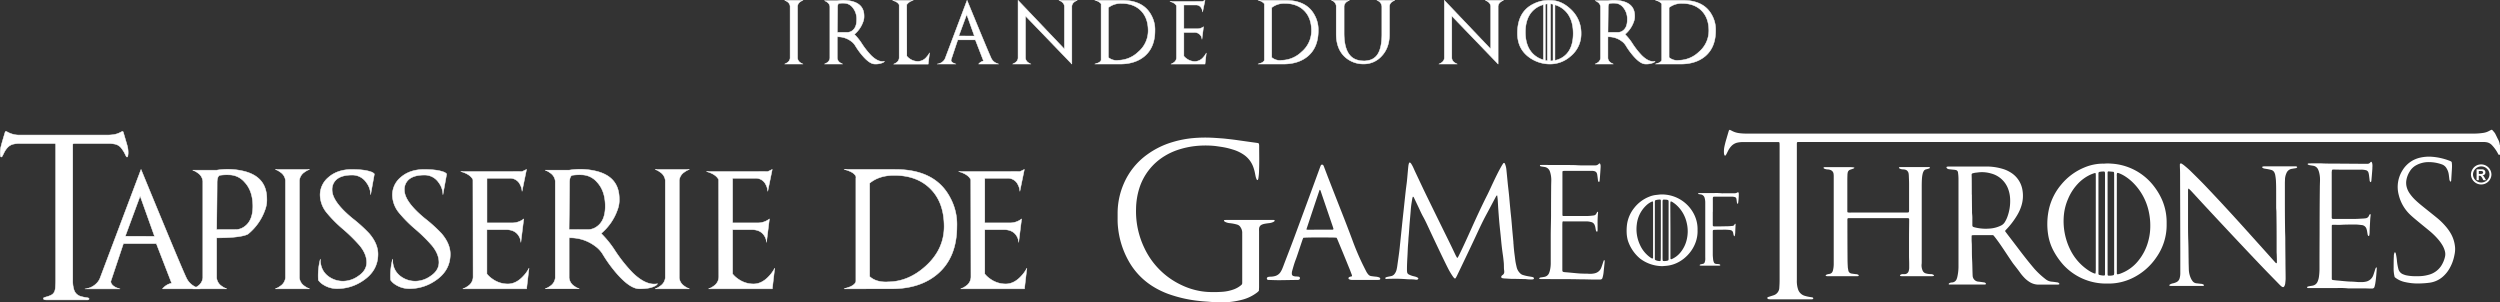 <svg xmlns="http://www.w3.org/2000/svg" viewBox="0 0 1334.14 161.28"><rect x="0" y="0" width="1334.14" height="161.28" fill="#333333" stroke="none"/><defs><style>.cls-1,.cls-2,.cls-3,.cls-4{fill:#fff;}.cls-1,.cls-4{fill-rule:evenodd;}.cls-3,.cls-4{stroke:#fff;stroke-linecap:round;stroke-linejoin:round;stroke-width:0.25px;}</style></defs><title>GoT TAPESTRY_w[2France]</title><g id="Layer_1" data-name="Layer 1"><path class="cls-1" d="M1626.87,489.1a3.3,3.3,0,0,1-.31.16.35.35,0,0,1-.46-.12c-.2-.34-.4-.7-.59-1.05a19.77,19.77,0,0,0-3-4.06,5.06,5.06,0,0,0-3.06-1.52,9.92,9.92,0,0,0-1.22-.1l-2.1,0H1252.35c-.51,0-.69.21-.71.78,0,.4,0,.81,0,1.21v71.73a14.48,14.48,0,0,0,.38,4c.08.27.15.55.24.83a5.29,5.29,0,0,0,3.57,3.54,21,21,0,0,0,3.41.72,6.12,6.12,0,0,1,.85.18c.09,0,.17.14.24.23a.43.43,0,0,1-.13.6,2,2,0,0,1-.5.15c-.4,0-.81,0-1.21,0h-20.25c-.53,0-1,0-1.57-.06a1.74,1.74,0,0,1-.49-.16.61.61,0,0,1-.28-.59.47.47,0,0,1,.3-.38l1-.32,2-.64a4.39,4.39,0,0,0,3.09-4.21c.1-1.39.15-2.79.15-4.19q0-15.62,0-31.24V484.82c0-.65,0-1.28-.06-1.92a.53.53,0,0,0-.47-.44c-.34,0-.7,0-1,0h-17.8a14,14,0,0,0-3.28.31,6.35,6.35,0,0,0-3.24,1.94,10.64,10.64,0,0,0-1.51,2.14c-.34.67-.67,1.35-1,2a5,5,0,0,1-.46.73.4.4,0,0,1-.31.11c-.09,0-.23-.08-.26-.16a3.29,3.29,0,0,1-.29-1,14.07,14.07,0,0,1,.12-3.13,48.39,48.39,0,0,1,1.2-4.73c.4-1.4.81-2.79,1.23-4.18a1.24,1.24,0,0,1,.26-.44.34.34,0,0,1,.29-.12,8.74,8.74,0,0,1,.94.44,11.22,11.22,0,0,0,4.12,1.33,29.49,29.49,0,0,0,3.48.23h388.93a34.09,34.09,0,0,0,4.68-.38,9.15,9.15,0,0,0,3-1c.41-.21.82-.45,1.25-.63a.52.52,0,0,1,.48.08q.66.71,1.25,1.45a3.67,3.67,0,0,1,.45.74c.45.89.87,1.78,1.31,2.66a7.42,7.42,0,0,1,1,3c0,.14.19.26.29.39Z" transform="translate(-292.74 -406.64)"/><path class="cls-1" d="M964.55,561.86c-.32.29-.59.6-.91.84a22.29,22.29,0,0,1-7.77,3.83,45.17,45.17,0,0,1-5.64,1.12,28.21,28.21,0,0,1-4.7.27h-1.22a57.16,57.16,0,0,1-5.92-.2c-1.73-.14-3.48-.23-5.21-.43a70.25,70.25,0,0,1-17-3.79,45,45,0,0,1-8-3.88,37.48,37.48,0,0,1-13.31-14,45.82,45.82,0,0,1-5.36-16.48,38.44,38.44,0,0,1-.35-5.56c0-1,0-2,0-3a39.64,39.64,0,0,1,3.36-16.09A37.2,37.2,0,0,1,905,489.07a44.18,44.18,0,0,1,13.39-6.58,55.34,55.34,0,0,1,11.27-2.17,73.7,73.7,0,0,1,9.4-.2c1.8.08,3.59.21,5.39.34,1.56.1,3.12.3,4.68.47,1.21.14,2.42.29,3.63.46l7.08,1,3.62.5a4.53,4.53,0,0,1,.68.13.63.63,0,0,1,.46.48,4.65,4.65,0,0,1,.1.86c0,4.42.13,8.84-.06,13.26a27.62,27.62,0,0,1-.36,4.16c0,.23-.12.45-.19.67s-.28.31-.4.26-.23-.1-.27-.19a9.84,9.84,0,0,1-.5-1.29c-.17-.67-.29-1.36-.42-2a21.79,21.79,0,0,0-1.09-3.86,13.47,13.47,0,0,0-4.79-6.07,20.91,20.91,0,0,0-6-2.86,40.7,40.7,0,0,0-6.45-1.47c-1.38-.2-2.76-.43-4.15-.53a51.29,51.29,0,0,0-9.4.14,45.49,45.49,0,0,0-9.66,2.16,34.26,34.26,0,0,0-6.91,3.29,31.07,31.07,0,0,0-13.32,17.12A38.51,38.51,0,0,0,899,518.19a45.06,45.06,0,0,0,4.51,20.94,41.14,41.14,0,0,0,19.93,19.72,37.91,37.91,0,0,0,9.77,3.11,34.05,34.05,0,0,0,5.19.52,63.09,63.09,0,0,0,6.63-.12,22.62,22.62,0,0,0,6.28-1.35,13.24,13.24,0,0,0,3.75-2.19,1.4,1.4,0,0,0,.6-1.2c0-.4,0-.81,0-1.21v-24.6a7,7,0,0,1,0-.7,5.21,5.21,0,0,0-.87-3.14,3.07,3.07,0,0,0-1.86-1.48,21.69,21.69,0,0,0-3.76-.74,6.81,6.81,0,0,1-2.67-.73,2.1,2.1,0,0,1-.53-.44c-.05-.07,0-.21,0-.31s.09-.22.24-.22c.41,0,.81-.05,1.21-.05h24.08c.4,0,.81,0,1.21.05a.21.21,0,0,1,.23.22c0,.11,0,.25,0,.31a2.3,2.3,0,0,1-.53.44,6.73,6.73,0,0,1-2.5.71c-.81.1-1.61.2-2.41.36a5.83,5.83,0,0,0-1.32.42,2.46,2.46,0,0,0-1.53,2.17c-.05.57,0,1.16,0,1.75q0,14.73,0,29.48Z" transform="translate(-292.74 -406.64)"/><path class="cls-1" d="M1385.31,525.44a36.23,36.23,0,0,1,1-7.8,31,31,0,0,1,6.28-12.33,31.56,31.56,0,0,1,12.62-9.35,25.94,25.94,0,0,1,9.84-2,4.66,4.66,0,0,0,.7,0,20.33,20.33,0,0,1,3.65,0,30.85,30.85,0,0,1,23.24,12.66,34.39,34.39,0,0,1,4,6.92,30.08,30.08,0,0,1,2.34,11.55c0,.4,0,.81,0,1.21a29.83,29.83,0,0,1-5.39,17.55,32.56,32.56,0,0,1-13.21,11.35,29,29,0,0,1-11.61,2.76c-.89,0-1.75,0-2.63,0a30.92,30.92,0,0,1-22.3-10,38.34,38.34,0,0,1-5.5-8,27.48,27.48,0,0,1-2.6-8.1A36.53,36.53,0,0,1,1385.31,525.44ZM1422.53,499a4.4,4.4,0,0,0-.13,1.71q0,25.26,0,50.55c0,.46,0,.92,0,1.39a.48.48,0,0,0,.48.38,7.82,7.82,0,0,0,1.83-.54,21.59,21.59,0,0,0,9.27-6.86,27.63,27.63,0,0,0,5.16-10.18,30,30,0,0,0,1.11-7.91,34.36,34.36,0,0,0-.76-7.78,30.78,30.78,0,0,0-7.91-15.08,26.11,26.11,0,0,0-5-4.09,17.89,17.89,0,0,0-3.28-1.6A1,1,0,0,0,1422.53,499Zm-11.43.07c-.2,0-.38-.12-.53-.07a20.75,20.75,0,0,0-2.13.79,21.78,21.78,0,0,0-7,5.09,26.81,26.81,0,0,0-5.05,7.88,28.25,28.25,0,0,0-2.2,8.21,34.33,34.33,0,0,0,3.61,19.42,28.12,28.12,0,0,0,9.58,10.63,16.37,16.37,0,0,0,2.94,1.52,1.3,1.3,0,0,0,.51.07c.09,0,.25-.12.25-.19,0-.65.09-1.28.09-1.91q0-22.67,0-45.34c0-1.62,0-3.25,0-4.87C1411.17,499.86,1411.14,499.46,1411.11,499Zm9.76,54.2a6.45,6.45,0,0,0,.11-2.05q0-19.53,0-39c0-4,0-7.89,0-11.85,0-.53,0-1-.05-1.57a.54.54,0,0,0-.43-.48l-2.43-.21a.53.53,0,0,0-.59.5c0,.64,0,1.28,0,1.92v49.85c0,.87,0,1.74,0,2.61a1.36,1.36,0,0,0,.09.5c0,.09.15.23.24.23a7.84,7.84,0,0,0,2.76-.21A2,2,0,0,0,1420.87,553.24Zm-8.06,0a10.73,10.73,0,0,0,2.59.43c.47,0,.68-.15.7-.58s0-1,0-1.57q0-25.73,0-51.47c0-.23,0-.46,0-.69,0-1.22-.17-1.29-1.31-1.22-.52,0-1,.1-1.56.18a.71.71,0,0,0-.63.71c0,.53,0,1,0,1.57v50.61c0,.51,0,1,0,1.57A1.88,1.88,0,0,0,1412.81,553.25Z" transform="translate(-292.74 -406.64)"/><path class="cls-1" d="M1091.74,510.94c-.16.05-.29.05-.36.12a2.22,2.22,0,0,0-.29.42c-1.78,3.34-3.53,6.68-5.33,10-2.09,3.89-3.92,7.91-5.79,11.92-1.62,3.47-3.28,6.94-4.93,10.4s-3.2,6.71-4.82,10.06c-.2.42-.45.81-.67,1.21a.45.45,0,0,1-.62.1,6.25,6.25,0,0,1-.7-.76,37.54,37.54,0,0,1-2.62-4.32c-.74-1.45-1.46-2.91-2.17-4.37-1.07-2.2-2.13-4.4-3.18-6.61-1.84-3.88-3.69-7.77-5.49-11.66-.83-1.81-1.69-3.58-2.65-5.31-.56-1-1.06-2.07-1.56-3.12-1-2.2-2.08-4.42-3.13-6.62a1.41,1.41,0,0,0-.66-.84,4.9,4.9,0,0,0-.3.79c-.17.92-.31,1.83-.46,2.76-.2,1.2-.32,2.41-.41,3.63-.18,2.43-.42,4.85-.62,7.28-.18,2.25-.29,4.53-.51,6.77-.13,1.34-.15,2.67-.28,4-.19,2.15-.22,4.3-.35,6.44-.15,2.56-.28,5.1-.26,7.67a6.75,6.75,0,0,0,.09,1,1.58,1.58,0,0,0,.9,1.21,11.2,11.2,0,0,0,2.27.87c.51.13,1,.22,1.52.39a5.38,5.38,0,0,1,1.08.54.36.36,0,0,1,.18.44,1.18,1.18,0,0,1-.3.4.53.53,0,0,1-.32.14,3.06,3.06,0,0,1-.86,0c-1.5-.26-3-.12-4.52-.24s-2.9-.19-4.35-.24-2.9,0-4.36,0c-.76,0-1.51.05-2.27.09a.67.67,0,0,1-.34,0,1,1,0,0,1-.33-.37.36.36,0,0,1,.12-.3,3,3,0,0,1,.77-.37c.73-.17,1.47-.31,2.21-.46a3.1,3.1,0,0,0,2-1.34,5.88,5.88,0,0,0,.94-2c.13-.57.26-1.13.34-1.71.32-2.25.64-4.49.94-6.74.16-1.15.3-2.3.42-3.46.4-3.81.78-7.63,1.18-11.43.29-2.84.6-5.67.91-8.5.38-3.58.76-7.16,1.16-10.74.18-1.56.42-3.11.59-4.67.2-1.9.35-3.81.53-5.72.09-1,.18-2,.31-2.95a8.14,8.14,0,0,1,.32-1.17c.05-.17.47-.24.61-.11a2.62,2.62,0,0,1,.48.5,18.55,18.55,0,0,1,.94,1.66c.43.88.8,1.81,1.23,2.7,1.89,4,3.76,8,5.69,12q5.62,11.53,11.28,23,2.32,4.68,4.55,9.42c.22.46.5.92.75,1.36a.28.28,0,0,0,.44,0c.2-.35.4-.71.58-1.07,2.28-4.58,4.37-9.25,6.47-13.9,2.82-6.26,5.68-12.49,8.78-18.61,1-2,1.93-4.1,2.9-6.15,1.49-3.15,3-6.3,4.75-9.32.26-.45.55-.88.85-1.32a.51.51,0,0,1,.76.1,10.42,10.42,0,0,1,.85,3.18c.27,2.6.51,5.2.77,7.8.18,1.74.4,3.46.58,5.2.15,1.33.25,2.66.37,4,.16,1.8.33,3.58.5,5.38.16,1.62.36,3.24.5,4.86.17,1.79.3,3.59.46,5.38.19,2.08.39,4.17.58,6.24,0,.34,0,.7.06,1q.2,3,.59,5.9c.17,1.21.28,2.42.48,3.62.17,1,.42,2,.66,3.06a6.65,6.65,0,0,0,1.77,3,3.45,3.45,0,0,0,1.46.92,21.47,21.47,0,0,0,2.87.7c.75.13,1.49.24,2.24.39a2.25,2.25,0,0,1,.62.28c.16.09.28.49.19.61a.93.93,0,0,1-.37.34,1.2,1.2,0,0,1-.51.07,20.54,20.54,0,0,1-3.31-.15,4.78,4.78,0,0,0-.87-.05c-2,0-4.07-.11-6.1-.09-1.58,0-3.13-.17-4.7-.23a7.35,7.35,0,0,1-1.2-.21c-.28-.07-.46-.63-.33-.9a1.78,1.78,0,0,1,.71-.75,1.9,1.9,0,0,0,.84-1.81,3.25,3.25,0,0,0,0-.35c-.26-1.43-.1-2.9-.24-4.35-.12-1.26-.25-2.54-.43-3.81-.41-2.76-.75-5.52-1-8.31-.26-3-.63-6-.91-9-.23-2.49-.41-5-.59-7.47-.12-1.67-.19-3.36-.3-5C1091.95,512.45,1091.83,511.69,1091.74,510.94Z" transform="translate(-292.74 -406.64)"/><path class="cls-1" d="M1518.66,495.86a1,1,0,0,1-.84.54l-2.06.34a3.71,3.71,0,0,0-2.85,2.31,9,9,0,0,0-.76,3c0,.7-.07,1.39-.07,2.09q0,5.67,0,11.34,0,6.8.1,13.61c0,1.57.1,3.13.12,4.71,0,4,.05,8,.09,12,0,3.14.08,6.28.09,9.42,0,.87-.12,1.73-.2,2.61a4.65,4.65,0,0,1-.24,1c-.46,1.27-1,1.28-1.93.54-.31-.26-.6-.55-.89-.83-2.8-2.88-5.62-5.73-8.4-8.63-3.39-3.52-6.73-7.06-10.1-10.63q-4.19-4.44-8.36-8.89c-3.94-4.21-7.88-8.41-11.79-12.63-2.81-3-5.6-6.07-8.41-9.1-.42-.46-.89-.89-1.37-1.33,0,0-.27,0-.28.1a4.63,4.63,0,0,0-.11.86c0,1.45,0,2.91,0,4.36,0,4.07,0,8.13,0,12.22,0,3.36,0,6.74.13,10.11s.12,6.86.18,10.29c0,1.75.07,3.5.11,5.23a12.13,12.13,0,0,0,1.26,5,7.72,7.72,0,0,0,.63,1,2.94,2.94,0,0,0,2.16,1.32c.8.07,1.62.2,2.42.27a2.93,2.93,0,0,1,1.47.48c.07.05.09.21.12.31a.2.2,0,0,1-.16.26,1.52,1.52,0,0,1-.33.1,6.44,6.44,0,0,1-.7,0h-16.23a4,4,0,0,1-.86-.1c-.09,0-.18-.15-.2-.23a.43.43,0,0,1,.12-.3,4.63,4.63,0,0,1,1.93-.78,8.39,8.39,0,0,0,1.8-.64,3.15,3.15,0,0,0,1.63-1.95,9.63,9.63,0,0,0,.39-2.75c0-.76,0-1.52,0-2.28,0-3.14,0-6.28,0-9.42q-.05-20.95-.12-41.88c0-1.22-.08-2.44-.11-3.66,0-.29,0-.58,0-.87a.57.57,0,0,1,.89-.43,10.28,10.28,0,0,1,1.45,1c1.2,1,2.41,2,3.53,3.12,2.74,2.7,5.48,5.38,8.12,8.17q6.85,7.21,13.57,14.54c5.11,5.57,10.15,11.21,15.21,16.83,2.66,2.94,5.29,5.89,7.93,8.84.15.17.31.32.48.5s.39.19.46.07.14-.2.14-.29q0-1.91-.07-3.83c0-.64-.08-1.28-.08-1.91,0-2.5,0-5,0-7.5q0-6.81-.11-13.62c0-.75-.09-1.5-.13-2.26,0-.46,0-.92,0-1.39,0-2.1,0-4.19,0-6.28,0-2.33,0-4.66-.13-7a26.26,26.26,0,0,0-.38-2.94,4.62,4.62,0,0,0-.31-1,2.66,2.66,0,0,0-1.85-1.69c-.5-.12-1-.24-1.53-.35s-1.27-.2-1.89-.33A2,2,0,0,1,1500,496a.2.2,0,0,1,0-.31,1.28,1.28,0,0,1,.45-.23,7.79,7.79,0,0,1,1.05-.05h15.53c.34,0,.69,0,1,0A.76.76,0,0,1,1518.66,495.86Z" transform="translate(-292.74 -406.64)"/><path class="cls-1" d="M1282.4,496.15c-.14.13-.21.29-.34.35-.35.16-.7.28-1.06.4l-.92.31a2,2,0,0,0-1.3,1.54,7.05,7.05,0,0,0-.14,1.29q-.06,1.54-.06,3.09,0,7.56,0,15.11c0,.44,0,.87,0,1.31a1.38,1.38,0,0,0,.18.42,6.2,6.2,0,0,0,1.8.1h29.58a5.1,5.1,0,0,0,1-.08.47.47,0,0,0,.31-.31,4.52,4.52,0,0,0,.08-1c0-1.79,0-3.58,0-5.37,0-3.42,0-5.19,0-8.61,0-1.51-.09-3-.15-4.54,0-.27-.06-.54-.08-.8a2.58,2.58,0,0,0-.89-1.69,1.66,1.66,0,0,0-.53-.34,4.32,4.32,0,0,0-1.59-.3,3.87,3.87,0,0,1-1.87-.49.92.92,0,0,1-.29-.37c0-.06,0-.26.1-.27a4.83,4.83,0,0,1,.95-.11h14.47a1.48,1.48,0,0,1,.94.15.28.28,0,0,1,.06.27.91.91,0,0,1-.36.31c-.56.18-1.13.37-1.71.5a1.82,1.82,0,0,0-1.25.94,5.43,5.43,0,0,0-.5,1.2,15.21,15.21,0,0,0-.4,2.4c-.11,1.35-.14,2.7-.15,4.06q0,17.16,0,34.29c0,2.12,0,4.23,0,6.34,0,.54,0,1.08-.09,1.62a7,7,0,0,0,.5,3,2.65,2.65,0,0,0,2,1.73,9.09,9.09,0,0,0,2.4.32,2.61,2.61,0,0,1,1.53.44.44.44,0,0,1,.18.25c0,.09,0,.25-.09.27a2.66,2.66,0,0,1-.78.14h-16.43a2.19,2.19,0,0,1-.63-.1.34.34,0,0,1-.16-.23.38.38,0,0,1,.08-.29,2,2,0,0,1,1.18-.47c.38,0,.77,0,1.14,0a2.24,2.24,0,0,0,2.25-1.76,6.85,6.85,0,0,0,.23-1.44c0-.71,0-1.41,0-2.12,0-1.46-.08-2.92-.09-4.38q0-4.56,0-9.11c0-3,.05-6.06.08-9.09,0-.44,0-.88,0-1.31s-.2-.65-.71-.67h-30.39c-2,0-1.87-.23-1.86,1.79q0,10.17.07,20.32c0,1.24.06,2.49.13,3.73,0,.64.17,1.29.27,1.94a2,2,0,0,0,1.81,1.8c.68.12,1.39.2,2.09.3a6.93,6.93,0,0,1,.8.08,4.07,4.07,0,0,1,.73.33c.11.05.19.37.12.44s-.15.18-.24.2a4.36,4.36,0,0,1-.8.07c-5.16,0-10.31,0-15.45,0a4.32,4.32,0,0,1-1-.14c-.07,0-.11-.16-.13-.26s0-.09.06-.13a1.83,1.83,0,0,1,1-.51c.36-.11.74-.15,1.12-.23a2,2,0,0,0,1.46-1.17,3.42,3.42,0,0,0,.27-.75,14.85,14.85,0,0,0,.39-3.07v-2.1q0-21.69,0-43.4c0-.6,0-1.19,0-1.78a11.31,11.31,0,0,0-.09-1.14,2.45,2.45,0,0,0-1.65-2,4.1,4.1,0,0,0-1.42-.3,5,5,0,0,1-1.74-.36,1.61,1.61,0,0,1-.41-.26.4.4,0,0,1-.15-.27c0-.09.12-.18.2-.24a.69.69,0,0,1,.3-.1l1,0h13a15.57,15.57,0,0,1,1.62.13A2.06,2.06,0,0,1,1282.4,496.15Z" transform="translate(-292.74 -406.64)"/><path class="cls-1" d="M1014.12,554.12a.78.78,0,0,0,.06-.72c-.53-1.35-1-2.71-1.58-4.05q-3-7.42-6.1-14.83c-.13-.31-.3-.61-.47-1-.36,0-.7-.08-1-.09-8-.13-15.31-.08-16.79.13-.16.4-.35.82-.5,1.26-.78,2.31-1.55,4.63-2.33,6.94-.39,1.16-.76,2.32-1.21,3.45-.78,2-1.31,4-1.89,6a4.93,4.93,0,0,0-.16,1.72,1.2,1.2,0,0,0,.8,1,4.77,4.77,0,0,0,1.54.25,11.75,11.75,0,0,1,1.38.12.79.79,0,0,1,.59.77.88.88,0,0,1-.52.84c-.17,0-.33.1-.5.13a3.87,3.87,0,0,1-.53,0c-3.31,0-6.62.12-9.93.12-1.86,0-3.71-.09-5.58-.15a.79.79,0,0,1-.58-.58.83.83,0,0,1,.4-.88,1.83,1.83,0,0,1,.49-.16,7.52,7.52,0,0,1,1-.1A9.3,9.3,0,0,0,973,554a5.06,5.06,0,0,0,3.07-2.13,12.48,12.48,0,0,0,.77-1.37c.22-.47.41-1,.6-1.44,2-5.32,4.11-10.62,6.09-16q6.84-18.46,13.61-37c.16-.43.33-.87.53-1.29a.8.8,0,0,1,1.21,0,4,4,0,0,1,.39.77c.87,2.28,1.72,4.57,2.61,6.83q3.41,8.78,6.86,17.53c1.91,4.81,3.75,9.64,5.57,14.47a138.72,138.72,0,0,0,5.54,13.17c.62,1.26,1.24,2.5,1.88,3.74a8.06,8.06,0,0,0,1.25,1.88,2.45,2.45,0,0,0,1.5.82c.75.1,1.5.22,2.25.28a7,7,0,0,1,1.87.36,2.49,2.49,0,0,1,.46.25.59.59,0,0,1,.26.6.6.6,0,0,1-.42.49c-.29,0-.58.07-.87.07h-13.43a6.22,6.22,0,0,1-1-.06,3.74,3.74,0,0,1-.82-.26.71.71,0,0,1-.43-.52.8.8,0,0,1,.43-.7,4.63,4.63,0,0,1,.64-.24C1013.6,554.25,1013.88,554.18,1014.12,554.12ZM990,529.2c.45,0,.85.05,1.25.05l5.92-.06,5.4,0,1.39,0a.43.43,0,0,0,.38-.47c-.12-.39-.22-.78-.36-1.17q-2.75-8.06-5.5-16.13c-.34-1-.68-2-1-3a.72.72,0,0,0-.51-.49c-.15.43-.31.86-.45,1.3q-2.77,8.24-5.51,16.51c-.33,1-.66,2-1,3A1.83,1.83,0,0,0,990,529.2Z" transform="translate(-292.74 -406.64)"/><path class="cls-1" d="M1539.59,493.95l14.88.11c.58,0,1.16,0,1.74,0a1.79,1.79,0,0,0,1.38-.67c.11-.12.25-.24.37-.36a.41.41,0,0,1,.46.11,3.59,3.59,0,0,1,.26.64,6.86,6.86,0,0,1,.1,2.08c0,.87-.08,1.74-.15,2.61q-.18,2.35-.4,4.69a1.38,1.38,0,0,1-.16.49c0,.09-.17.14-.27.18s-.1-.05-.14-.09a1.47,1.47,0,0,1-.37-1c-.1-.93-.21-1.84-.34-2.77a7.23,7.23,0,0,0-.26-1.19,1.89,1.89,0,0,0-1.47-1.34,10.36,10.36,0,0,0-2.58-.27H1542c-1.17,0-2.33,0-3.49-.06-.23,0-.47,0-.7,0-.39,0-.59.24-.66.67,0,.22-.05.45-.07.69s0,.7,0,1q0,11.25,0,22.51c0,.28,0,.58,0,.86a.66.66,0,0,0,.69.63l.34,0c3.73,0,7.45,0,11.16,0,1.58,0,3.15-.13,4.71-.21a9,9,0,0,0,1-.11,2.17,2.17,0,0,0,2-1.5,3.73,3.73,0,0,1,.47-.73s.1,0,.15,0,.23,0,.23.2a4.44,4.44,0,0,1,0,.51c-.07.69-.16,1.39-.21,2.08-.11,2.37-.29,4.76-.32,7.13a9.5,9.5,0,0,1-.21,1.55c0,.08-.16.19-.25.2a.37.37,0,0,1-.29-.12,1.94,1.94,0,0,1-.29-.62c-.13-.68-.23-1.37-.35-2.06-.06-.28-.14-.57-.23-.84a2.89,2.89,0,0,0-2.63-2.21c-1.09-.12-2.19-.27-3.3-.28-2.5,0-5,0-7.49.14-1.4.1-2.79,0-4.2,0l-.52,0a.5.5,0,0,0-.43.46c0,.41,0,.82,0,1.22q0,13,0,26c0,.4,0,.81,0,1.21a.64.64,0,0,0,.55.58c.76.08,1.5.19,2.25.25,2.43.19,4.86.52,7.31.6,1.33,0,2.66.17,4,.24.75,0,1.51.06,2.26,0A7.71,7.71,0,0,0,1555,557a5.34,5.34,0,0,0,4.25-3.46c.28-.77.51-1.54.78-2.31a7.07,7.07,0,0,1,.66-1.79c0-.07.19-.08.29-.1s.07.07.08.12a1.18,1.18,0,0,1,.07.34c-.19,2.66-.36,5.33-.79,8a15.61,15.61,0,0,1-.43,1.87,1.21,1.21,0,0,1-1.12.94,11.89,11.89,0,0,1-1.4,0c-1.11,0-2.21-.08-3.3-.08l-7.51,0a6.74,6.74,0,0,1-.87,0,42.13,42.13,0,0,0-5.75-.17c-4.72,0-9.42,0-14.14,0h-1.38c-.33,0-.53-.16-.51-.36a.57.57,0,0,1,.46-.45,11.43,11.43,0,0,1,1.18-.26c.46-.08.92-.13,1.37-.23a3.58,3.58,0,0,0,2.66-2.29,9.57,9.57,0,0,0,.69-2.7,30.79,30.79,0,0,0,.26-3.47q0-9.51.05-19,0-12.3.13-24.6c0-1.45.08-2.9.1-4.35a15.07,15.07,0,0,0-.51-4.14,8.13,8.13,0,0,0-.53-1.46,3.44,3.44,0,0,0-2.53-1.94c-.68-.13-1.39-.21-2.07-.34a3.21,3.21,0,0,1-.79-.31.36.36,0,0,1-.18-.28.38.38,0,0,1,.22-.24,1.32,1.32,0,0,1,.5-.11c2.32,0,4.65-.09,7,0C1534.82,494,1537.66,493.91,1539.59,493.95Z" transform="translate(-292.74 -406.64)"/><path class="cls-1" d="M1114.62,494.71c.44,0,.89-.06,1.35-.06l6.45.06c2.21,0,4.42,0,6.63,0,1.86,0,3.72,0,5.58.12s3.72.06,5.59.07l2.79,0h1a2.4,2.4,0,0,0,2-.9.4.4,0,0,1,.69.15,2.7,2.7,0,0,1,.2.65,9.74,9.74,0,0,1,0,1.4c-.09,1.57-.2,3.13-.32,4.7-.05.75-.12,1.5-.2,2.25a2.13,2.13,0,0,1-.16.48.17.17,0,0,1-.14.09c-.1,0-.23,0-.28-.09a1.49,1.49,0,0,1-.3-.81c-.11-.92-.22-1.84-.36-2.76-.21-1.56-.83-2.06-2.41-2.23a11,11,0,0,0-1.22,0l-13.26,0c-.47,0-.93,0-1.39.07-.09,0-.2.13-.25.22a.85.85,0,0,0-.07.34c0,.52,0,1,0,1.57q0,9.95,0,19.88c0,.53,0,1,0,1.57a.52.52,0,0,0,.45.44c.18,0,.35,0,.52,0l9.59,0c.87,0,1.75,0,2.62,0a32.49,32.49,0,0,0,3.47-.3,1.78,1.78,0,0,0,1.48-1.07,9.37,9.37,0,0,1,.52-.89s.1,0,.15,0a.23.23,0,0,1,.14.09.69.69,0,0,1,.08.32,51.42,51.42,0,0,0-.25,6.62c0,.92,0,1.86,0,2.78a3,3,0,0,1-.12.69s-.1.08-.14.08-.25,0-.3,0a1.83,1.83,0,0,1-.33-.59c-.14-.62-.22-1.26-.36-1.89a5.46,5.46,0,0,0-.32-1,2.59,2.59,0,0,0-1.91-1.63,10.29,10.29,0,0,0-2.24-.35c-4.13,0-8.26,0-12.38,0a.83.83,0,0,0-.35,0c-.14.09-.3.18-.31.38,0,.41-.06.81-.06,1.22q0,11.87,0,23.73c0,1.45-.08,1.66,1.59,1.8,2.38.17,4.74.45,7.13.64,1.27.1,2.55.11,3.83.15a6.83,6.83,0,0,1,1,0,10.79,10.79,0,0,0,3.12-.09,4.5,4.5,0,0,0,.69-.14,4.82,4.82,0,0,0,3.42-3c.23-.59.43-1.2.64-1.81s.43-1.32.68-2c0-.08.16-.14.25-.17s.22.05.23.2a4.22,4.22,0,0,1,0,.69q-.28,2.85-.58,5.72a15.3,15.3,0,0,1-.6,2.89,1.13,1.13,0,0,1-1,.81,7.81,7.81,0,0,1-1,0l-4,0-4.18-.1-1.57,0c-6.69-.15-13.38-.1-20.06-.12-.58,0-1.16,0-1.74-.09a.35.35,0,0,1-.2-.24.37.37,0,0,1,.14-.27,1.26,1.26,0,0,1,.46-.23c.28-.07.58-.1.86-.14.46-.08.92-.14,1.37-.23a3.31,3.31,0,0,0,2.43-2,9.56,9.56,0,0,0,.52-1.67,16.65,16.65,0,0,0,.38-3.8c0-4.82,0-9.65,0-14.47,0-3.55.14-7.1.16-10.64q0-7.59.06-15.18c0-1.34.06-2.67.08-4a14.61,14.61,0,0,0-.53-3.79,6.05,6.05,0,0,0-.27-.82,3.49,3.49,0,0,0-2.86-2.27c-.57-.09-1.15-.17-1.72-.27a2.13,2.13,0,0,1-.64-.25C1114.51,495.13,1114.56,494.94,1114.62,494.71Z" transform="translate(-292.74 -406.64)"/><path class="cls-1" d="M1570.67,554.52a18,18,0,0,1-.55-5c0-2.06,0-4.11.11-6.15a4.57,4.57,0,0,1,.4-2s.09-.12.11-.11a.66.66,0,0,1,.3.16,1.56,1.56,0,0,1,.22.45,28.88,28.88,0,0,1,.66,4.35,28.32,28.32,0,0,0,.69,3.8,4.26,4.26,0,0,0,2.83,3.1,8.74,8.74,0,0,0,1.68.5,23.63,23.63,0,0,0,3.84.41c.87,0,1.76,0,2.63,0a20,20,0,0,0,5.21-.75,11.47,11.47,0,0,0,6.62-4.65,15.07,15.07,0,0,0,2.15-5.16,6.16,6.16,0,0,0-.1-2.8,12.22,12.22,0,0,0-1.36-3.22,22.85,22.85,0,0,0-2.62-3.52,37.85,37.85,0,0,0-3.91-3.8c-1.94-1.61-3.9-3.19-5.84-4.79-1.54-1.28-3.09-2.53-4.55-3.89a21.51,21.51,0,0,1-6.34-10.75,16.64,16.64,0,0,1,2-13.18,14.79,14.79,0,0,1,9.66-6.8,21.06,21.06,0,0,1,5.93-.43,32.63,32.63,0,0,1,9.72,2.22,5,5,0,0,1,.48.22.84.84,0,0,1,.51.67,15.35,15.35,0,0,1,.12,1.75c0,1.41-.13,2.81-.21,4.21-.07,1.17-.15,2.34-.22,3.52a.79.79,0,0,1-.25.62c-.11.09-.21.1-.29,0a3.24,3.24,0,0,1-.49-1.66c-.11-.81-.19-1.63-.32-2.43a8.41,8.41,0,0,0-1.13-2.94,4.62,4.62,0,0,0-2.67-2.16,20.58,20.58,0,0,0-7.78-1.14,13.94,13.94,0,0,0-5.55,1.54,9.12,9.12,0,0,0-3.67,3.46,12.48,12.48,0,0,0-1.86,5.26,9,9,0,0,0,.33,3.29,10.71,10.71,0,0,0,1.52,3.15,22.35,22.35,0,0,0,3.1,3.59c1.44,1.38,3,2.64,4.55,3.89,2.33,1.87,4.67,3.72,7,5.62a36.35,36.35,0,0,1,4.52,4.42,24.2,24.2,0,0,1,2.93,4.15,17.72,17.72,0,0,1,2.14,7.38,14.34,14.34,0,0,1-.36,3.84,22.41,22.41,0,0,1-2.75,7.37,16.88,16.88,0,0,1-3.86,4.52,13.43,13.43,0,0,1-6.88,2.89,48.78,48.78,0,0,1-6.67.38,29.58,29.58,0,0,1-6.09-.73A12.52,12.52,0,0,1,1570.67,554.52Z" transform="translate(-292.74 -406.64)"/><path class="cls-1" d="M1198.65,529.43c.31,8.44-5.67,15.62-12.31,18.07a16.62,16.62,0,0,1-4.4,1l-1.91.16a3,3,0,0,1-.52,0,19.84,19.84,0,0,1-11.5-4,20.9,20.9,0,0,1-6.55-9.67,17.63,17.63,0,0,1-.64-4.12,25.67,25.67,0,0,1,.27-5,18.2,18.2,0,0,1,3.69-8.19,19,19,0,0,1,8.13-6.09,13.34,13.34,0,0,1,3.54-.91c1-.09,2.08-.28,3.12-.27a19.21,19.21,0,0,1,17.63,11.49A17.52,17.52,0,0,1,1198.65,529.43Zm-14.47.16v14.47c0,.18,0,.35,0,.52a.43.43,0,0,0,.62.36,12.42,12.42,0,0,0,5-3.93,16.5,16.5,0,0,0,2.83-5.55,19.19,19.19,0,0,0,.21-10,18,18,0,0,0-5.17-9.12,14.67,14.67,0,0,0-2.64-2,4.55,4.55,0,0,0-.48-.2c-.11,0-.38.15-.38.28,0,.41-.06.81-.06,1.22Zm-9.27-.14v-9.24c0-1.57,0-3.14,0-4.71,0-.34,0-.7,0-1.05a.38.38,0,0,0-.54-.26,10.65,10.65,0,0,0-3.29,2.25,16.3,16.3,0,0,0-4.86,10,19.79,19.79,0,0,0,1.71,10.89,16.48,16.48,0,0,0,5.74,6.87c.2.13.4.24.6.35s.63,0,.64-.26c0-.53,0-1.06,0-1.57Q1174.92,536.09,1174.91,529.45Zm5.31,16.46a8.83,8.83,0,0,0,1.61,0c1.33-.27,1.37-.18,1.37-1.5q0-14.81,0-29.6c0-1.26.09-1.45-1.41-1.63l-.35,0c-1.33-.1-1.47-.08-1.46,1.39V515q0,14.54,0,29.08c0,.46,0,.93.05,1.39A1.33,1.33,0,0,0,1180.22,545.91Zm-1.16-16.28h0q0-7.13,0-14.28c0-.53,0-1,0-1.57s-.24-.68-.63-.65a9.35,9.35,0,0,0-1.72.21c-.65.17-.84.2-.85,1.08,0,.29,0,.59,0,.87q0,14.21,0,28.4c0,.4,0,.81,0,1.22a.62.62,0,0,0,.37.54,5.3,5.3,0,0,0,2.36.5c.16,0,.37-.17.38-.3,0-.53.06-1,.06-1.56Z" transform="translate(-292.74 -406.64)"/><path class="cls-1" d="M1206.77,519.77c0,1.87,0,3.72,0,5.59,0,.46,0,.93,0,1.4a.65.65,0,0,0,.62.7h.18c2.15,0,4.3,0,6.45-.08.58,0,1.16,0,1.74-.05s1-.1,1.56-.14a1.22,1.22,0,0,0,1-.63c.11-.18.14-.44.4-.5.05,0,.14,0,.15,0a.86.86,0,0,1,.08.33c-.06,1.34-.14,2.67-.18,4a8.25,8.25,0,0,1-.31,2.22s-.1.12-.11.11-.24-.09-.27-.18a3.59,3.59,0,0,1-.23-.64c-.09-.4-.15-.81-.25-1.19a1.66,1.66,0,0,0-1.33-1.25,6.26,6.26,0,0,0-.86-.15c-.52,0-1-.09-1.56-.09-2.16,0-4.3,0-6.45.08-.4,0-.6.23-.63.66a1.76,1.76,0,0,0,0,.18c0,4.14,0,8.26,0,12.38,0,.76.1,1.51.16,2.26a5.63,5.63,0,0,0,.08.69c.39,1.57.5,2,2.27,2.07a3,3,0,0,1,1.35.28c.07,0,.11.19.13.29s0,.21-.17.24a2.28,2.28,0,0,1-.35.05h-9.42c-.29,0-.57,0-.86-.05-.13,0-.19-.09-.17-.24a.26.26,0,0,1,.06-.14.83.83,0,0,1,.28-.2c.44-.13.9-.23,1.35-.32a1.2,1.2,0,0,0,1-.9,6.46,6.46,0,0,0,.28-1.19,13.78,13.78,0,0,0,0-1.39q0-14.47,0-29a9.51,9.51,0,0,0-.3-2.59,2.5,2.5,0,0,0-2.18-2l-1-.15a.32.32,0,0,1-.29-.36c.06-.21.25-.21.4-.21h2.79l5.4,0a29.4,29.4,0,0,1,4,.13,5,5,0,0,0,.7,0c1.92,0,3.83,0,5.75,0a3.34,3.34,0,0,0,2-.51.36.36,0,0,1,.53.25,2.09,2.09,0,0,1,.1.5,35.62,35.62,0,0,1-.35,5,.81.81,0,0,1-.14.31s-.08.09-.12.08a.21.21,0,0,1-.14-.09,2.37,2.37,0,0,1-.32-1.16c-.08-.46-.1-.92-.2-1.37a1.13,1.13,0,0,0-.9-1,6.19,6.19,0,0,0-1.19-.21c-3.26,0-6.52,0-9.77,0-.5,0-.69.23-.72.78s0,.93,0,1.39v5.76Z" transform="translate(-292.74 -406.64)"/><path class="cls-2" d="M1616.7,494.38a5.48,5.48,0,0,1,5.61,5.47,5.47,5.47,0,0,1-10.93,0,5.34,5.34,0,0,1,.81-2.86,5.23,5.23,0,0,1,2.08-2A5.35,5.35,0,0,1,1616.7,494.38Zm.28,1.07a4.41,4.41,0,0,0-4.51,4.4,4.4,4.4,0,0,0,8.79,0,4.14,4.14,0,0,0-1.34-3.15A4.21,4.21,0,0,0,1617,495.45Zm-2.6,7.32V497h2.76a2,2,0,0,1,1.49.48,1.62,1.62,0,0,1,.46,1.16,1.49,1.49,0,0,1-.39,1.08,2.09,2.09,0,0,1-1.17.55,1.49,1.49,0,0,1,.56.37,6.78,6.78,0,0,1,.66,1l.69,1.16H1618l-.49-.93a4.48,4.48,0,0,0-.77-1.14,1.22,1.22,0,0,0-.87-.31h-.31v2.38Zm1.18-3.3h1a2.05,2.05,0,0,0,1-.19.68.68,0,0,0,.3-.62.63.63,0,0,0-.3-.57,1.74,1.74,0,0,0-.91-.19h-1.07Z" transform="translate(-292.74 -406.64)"/><path class="cls-1" d="M1356.42,532.13h-1.07c-3,0-6.07,0-9.11,0a9.57,9.57,0,0,0-1,.06.36.36,0,0,0-.33.35c0,.76,0,1.51,0,2.27s.1,1.63.11,2.45c.05,2.74,0,5.48.16,8.22s.14,5.6.28,8.38a3.33,3.33,0,0,0,2.51,3c.39.09.81.1,1.21.15l2.43.34a1.28,1.28,0,0,1,.87.54.36.36,0,0,1,.06.31.4.4,0,0,1-.23.22,5.42,5.42,0,0,1-.86.08H1333.7c-.24,0-.47,0-.69,0s-.37-.2-.33-.32.08-.24.16-.29a2.9,2.9,0,0,1,1.47-.51,2.79,2.79,0,0,0,2.7-2.09,4.71,4.71,0,0,0,.26-.84,25.07,25.07,0,0,0,.63-5.19q0-23.45,0-46.91a23.92,23.92,0,0,0-.24-3.49,1.54,1.54,0,0,0-1.42-1.53c-.57-.12-1.17-.13-1.73-.2s-1.28-.12-1.91-.23a1.67,1.67,0,0,1-1-.61c-.09-.12-.17-.41-.09-.49s.17-.19.27-.2a6.51,6.51,0,0,1,1-.1l5.77,0,14.54,0a30.13,30.13,0,0,1,8.28,1.23,16.5,16.5,0,0,1,4,1.73,13.51,13.51,0,0,1,6.69,9.76,17.7,17.7,0,0,1-.66,8.46,22.65,22.65,0,0,1-2.17,4.77,41.37,41.37,0,0,1-5.45,7.26c-.29.29-.57.6-.84.89a.51.51,0,0,0,0,.66l.1.14c2.27,3,4.55,5.93,6.79,8.9,2.78,3.69,5.62,7.31,8.61,10.82a44.15,44.15,0,0,0,6.17,5.68,6.11,6.11,0,0,0,3.25,1.17c.93.09,1.85.23,2.76.36a1.52,1.52,0,0,1,1.05.58.39.39,0,0,1,.06.31.34.34,0,0,1-.21.22,8.12,8.12,0,0,1-1,.09c-3.27,0-6.54,0-9.8,0a9,9,0,0,1-5.11-1.55,14.17,14.17,0,0,1-2.79-2.36,23.55,23.55,0,0,1-1.91-2.28c-1.15-1.63-2.38-3.18-3.6-4.74-.54-.69-1-1.42-1.51-2.15-1.79-2.66-3.54-5.35-5.36-8-1-1.45-2-2.84-3.1-4.25C1357.06,532.83,1356.74,532.49,1356.42,532.13ZM1345,510.46h.05c0,3,.05,5.95.08,8.92a11.51,11.51,0,0,0,.06,1.58,20.52,20.52,0,0,1,.11,2.78c0,.94,0,1.87,0,2.8a2.63,2.63,0,0,0,.05.7.78.78,0,0,0,.29.4,2.37,2.37,0,0,0,.65.26,23.84,23.84,0,0,0,8.14.72,16,16,0,0,0,6.36-1.72,4.68,4.68,0,0,0,1.78-1.65,15.17,15.17,0,0,0,1.33-2.66,24.09,24.09,0,0,0,1.56-9.76,17.31,17.31,0,0,0-1.16-5.63,13.26,13.26,0,0,0-9.07-8,17,17,0,0,0-7.45-.47,10.62,10.62,0,0,0-2.4.44.64.64,0,0,0-.46.67c0,.82.05,1.62.05,2.45C1345,505,1345,507.72,1345,510.46Z" transform="translate(-292.74 -406.64)"/></g><g id="Layer_3" data-name="Layer 3"><path class="cls-3" d="M718.36,437.67a3.22,3.22,0,0,0,1.49,2.39,5.36,5.36,0,0,0,1.39.75h-9.75a5.13,5.13,0,0,0,1.38-.75,3.22,3.22,0,0,0,1.51-2.39V409.94a3.22,3.22,0,0,0-1.51-2.39,5.15,5.15,0,0,0-1.38-.75h9.75a5.39,5.39,0,0,0-1.39.75,3.23,3.23,0,0,0-1.49,2.39Z" transform="translate(-292.74 -406.64)"/><path class="cls-3" d="M752.63,429.88a42.44,42.44,0,0,0,5,6.36q3.88,3.79,7.11,3.12a1.79,1.79,0,0,1-.88.71,9.74,9.74,0,0,1-4.28.73q-2.86,0-6.94-4.9a38.45,38.45,0,0,1-3.5-4.91,7.81,7.81,0,0,0-2.17-2.34,11.79,11.79,0,0,0-7.42-2.36v11.39a3.22,3.22,0,0,0,1.49,2.39,5.37,5.37,0,0,0,1.38.73h-9.68a5.37,5.37,0,0,0,1.38-.73,3.22,3.22,0,0,0,1.49-2.39V410.14a3.22,3.22,0,0,0-1.49-2.37,5.15,5.15,0,0,0-1.38-.75h6.81a19.61,19.61,0,0,1,7.14.15q7.16,1.46,7.16,8a7.8,7.8,0,0,1-.48,3,15.45,15.45,0,0,1-4.68,6.81A28.55,28.55,0,0,1,752.63,429.88Zm-7.37-6a4.25,4.25,0,0,0,2.32-.9q2.31-1.69,2.31-5.73a9.64,9.64,0,0,0-2.37-6.91,5.89,5.89,0,0,0-4.35-2,13.27,13.27,0,0,0-2.71.13q-.75.32-.75,2.13,0,2.64-.13,13.31Z" transform="translate(-292.74 -406.64)"/><path class="cls-3" d="M782.67,439.4a6.09,6.09,0,0,0,4.5-2.27,10.15,10.15,0,0,0,1.61-2.27l-.7,6H769.63a5.23,5.23,0,0,0,1.48-.8,3.22,3.22,0,0,0,1.48-2.61q0-2.41,0-28.24-.75-1.56-3.5-2.36h11a5.73,5.73,0,0,0-3.45,2.26v27.43a6.93,6.93,0,0,0,1.59,1.46A7.64,7.64,0,0,0,782.67,439.4Zm-6.14-30.23q0,25.83,0,28.24l.12-28.34A.39.39,0,0,1,776.53,409.16Z" transform="translate(-292.74 -406.64)"/><path class="cls-3" d="M815,440.81a4.55,4.55,0,0,1,2.61-1.63l-4.37-11.27h-9.38l-3.59,10.74q0,1,1.31,1.68a5.58,5.58,0,0,0,1.29.48h-10a5.33,5.33,0,0,0,3.44-1.73,4.06,4.06,0,0,0,.86-1.39l11.65-30.88q11.85,28.85,13,31.13a5.36,5.36,0,0,0,2.36,2.29,6,6,0,0,0,1.48.58Zm-2.27-14.94-4.1-11.49-4.23,11.46Z" transform="translate(-292.74 -406.64)"/><path class="cls-3" d="M867.62,406.81a5.15,5.15,0,0,0-1.38.75,3.22,3.22,0,0,0-1.51,2.39v30.86l0,0v0L840,415.16v22.51a3.22,3.22,0,0,0,1.51,2.39,5.12,5.12,0,0,0,1.38.75h-9.75a5.13,5.13,0,0,0,1.38-.75,3.22,3.22,0,0,0,1.51-2.39V406.81l24.74,26V409.94a3.22,3.22,0,0,0-1.51-2.39,5.15,5.15,0,0,0-1.38-.75Z" transform="translate(-292.74 -406.64)"/><path class="cls-3" d="M891.54,406.81q11.46,0,15.66,8.1a15.78,15.78,0,0,1,1.89,8.1q0,8.88-5.54,13.6-5,4.2-13.07,4.2H877l1.69-.56q1.49-.68,1.66-1.54V409.26a.92.92,0,0,0-.23-.86,5.55,5.55,0,0,0-3.12-1.59Zm-2.19,32a15.81,15.81,0,0,0,10.81-4.45,14.75,14.75,0,0,0,5.3-11.32q0-6.82-3.87-10.71t-10.41-3.85a10.61,10.61,0,0,0-6.94,2.22V437.3A6.85,6.85,0,0,0,889.35,438.85Z" transform="translate(-292.74 -406.64)"/><path class="cls-3" d="M934.52,407.4l1.28-.6L934.52,413a4.64,4.64,0,0,0-.55-1.84,3.15,3.15,0,0,0-3-1.86h-6.46V422h7.11A5.41,5.41,0,0,0,935,420.9l-.83,6.66a3.71,3.71,0,0,0-.58-1.81,3.94,3.94,0,0,0-3.65-1.79h-5.43v12.62a7.11,7.11,0,0,0,1.56,1.43,7.53,7.53,0,0,0,4.4,1.43,6,6,0,0,0,4.43-2.24,9.79,9.79,0,0,0,1.58-2.24l-.68,5.86H917.67a5.62,5.62,0,0,0,1.44-.78,3.17,3.17,0,0,0,1.46-2.57q0-2.36,0-27.74-.75-1.53-3.45-2.31Z" transform="translate(-292.74 -406.64)"/><path class="cls-3" d="M978.7,406.81q11.46,0,15.65,8.1a15.78,15.78,0,0,1,1.89,8.1q0,8.88-5.54,13.6-5,4.2-13.06,4.2H964.12l1.69-.56q1.49-.68,1.66-1.54V409.26a.93.93,0,0,0-.23-.86,5.55,5.55,0,0,0-3.12-1.59Zm-2.19,32a15.8,15.8,0,0,0,10.81-4.45,14.74,14.74,0,0,0,5.3-11.32q0-6.82-3.87-10.71t-10.41-3.85a10.61,10.61,0,0,0-6.94,2.22V437.3A6.85,6.85,0,0,0,976.5,438.85Z" transform="translate(-292.74 -406.64)"/><path class="cls-3" d="M1037.07,406.81a5.92,5.92,0,0,0-1.34.71,3.22,3.22,0,0,0-1.49,2.34v15.06q0,7.37-4.38,11.85a12.54,12.54,0,0,1-9.28,4,14.47,14.47,0,0,1-9.83-3.5q-4.93-4.3-4.93-12.5V409.73a3.54,3.54,0,0,0-1.43-2.37,3.09,3.09,0,0,0-1.15-.55h9.65a5.38,5.38,0,0,0-1.38.73,3.28,3.28,0,0,0-1.49,2.37l0,10.24,0,4.1q0,12.34,7,14.39l1,.25q.56.12,1.1.18l1.63.1a11.89,11.89,0,0,0,1.31-.12l1-.17a7.39,7.39,0,0,0,4.95-3.4q2.18-3.49,2.17-10.58V410.52a3.74,3.74,0,0,0-1.31-3,3.31,3.31,0,0,0-1.33-.68Z" transform="translate(-292.74 -406.64)"/><path class="cls-3" d="M1095.11,406.81a5.15,5.15,0,0,0-1.38.75,3.22,3.22,0,0,0-1.51,2.39v30.86l0,0v0l-24.72-25.65v22.51a3.22,3.22,0,0,0,1.51,2.39,5.12,5.12,0,0,0,1.38.75h-9.75a5.12,5.12,0,0,0,1.38-.75,3.22,3.22,0,0,0,1.51-2.39V406.81l24.74,26V409.94a3.22,3.22,0,0,0-1.51-2.39,5.15,5.15,0,0,0-1.38-.75Z" transform="translate(-292.74 -406.64)"/><path class="cls-3" d="M1120.07,406.82q5.88,0,10.91,4.8a17.15,17.15,0,0,1,5.53,12.87,15.21,15.21,0,0,1-5.69,12.19,16.38,16.38,0,0,1-10.74,4.13,18.78,18.78,0,0,1-11.29-3.6q-6.26-4.53-6.26-12.83,0-11.6,8.78-15.74A17.75,17.75,0,0,1,1120.07,406.82Zm-13.3,17q0,6.86,3.39,10.84a12.59,12.59,0,0,0,6.23,3.93V409.11a12.6,12.6,0,0,0-6.23,3.88Q1106.77,416.95,1106.77,423.81Zm11.74-15.12q-.56.07-1.11.18v30l1.11.2Zm1.68,30.45q.63,0,1.34-.1V408.9q-.68-.15-1.34-.23Zm2.36-.28a11.43,11.43,0,0,0,6.28-3.5q3.45-3.8,3.45-10.86t-3.45-11.21a12.92,12.92,0,0,0-6.28-4.1Z" transform="translate(-292.74 -406.64)"/><path class="cls-3" d="M1163.89,429.88a42.47,42.47,0,0,0,5,6.36q3.88,3.79,7.11,3.12a1.79,1.79,0,0,1-.88.71,9.74,9.74,0,0,1-4.28.73q-2.85,0-6.94-4.9a38.45,38.45,0,0,1-3.5-4.91,7.8,7.8,0,0,0-2.17-2.34,11.78,11.78,0,0,0-7.42-2.36v11.39a3.22,3.22,0,0,0,1.49,2.39,5.37,5.37,0,0,0,1.38.73H1144a5.37,5.37,0,0,0,1.38-.73,3.22,3.22,0,0,0,1.49-2.39V410.14a3.22,3.22,0,0,0-1.49-2.37A5.15,5.15,0,0,0,1144,407h6.81a19.61,19.61,0,0,1,7.14.15q7.16,1.46,7.16,8a7.8,7.8,0,0,1-.48,3,15.44,15.44,0,0,1-4.68,6.81A28.53,28.53,0,0,1,1163.89,429.88Zm-7.37-6a4.25,4.25,0,0,0,2.32-.9q2.31-1.69,2.31-5.73a9.64,9.64,0,0,0-2.37-6.91,5.89,5.89,0,0,0-4.35-2,13.27,13.27,0,0,0-2.71.13q-.75.32-.75,2.13,0,2.64-.13,13.31Z" transform="translate(-292.74 -406.64)"/><path class="cls-3" d="M1190.75,406.81q11.46,0,15.66,8.1a15.78,15.78,0,0,1,1.89,8.1q0,8.88-5.54,13.6-5,4.2-13.07,4.2h-13.51l1.69-.56q1.49-.68,1.66-1.54V409.26a.92.92,0,0,0-.23-.86,5.55,5.55,0,0,0-3.12-1.59Zm-2.19,32a15.81,15.81,0,0,0,10.81-4.45,14.75,14.75,0,0,0,5.3-11.32q0-6.82-3.87-10.71t-10.41-3.85a10.61,10.61,0,0,0-6.94,2.22V437.3A6.85,6.85,0,0,0,1188.56,438.85Z" transform="translate(-292.74 -406.64)"/></g><g id="Layer_7" data-name="Layer 7"><path class="cls-3" d="M379.47,560.76a8.51,8.51,0,0,1,4.88-3l-8.18-21.12H358.6l-6.72,20.12q0,1.84,2.46,3.14a10.46,10.46,0,0,0,2.43.9H338.1a10,10,0,0,0,6.44-3.23,7.61,7.61,0,0,0,1.62-2.61L368,497.06q22.21,54.06,24.42,58.32a10.06,10.06,0,0,0,4.42,4.29,11.29,11.29,0,0,0,2.77,1.09Zm-4.26-28-7.68-21.52-7.93,21.46Z" transform="translate(-292.74 -406.64)"/><path class="cls-3" d="M425.46,531.24q-.44.59-2.8,1.18-4.73,1.15-14.31,1.15v21.34a6,6,0,0,0,2.8,4.48,10.06,10.06,0,0,0,2.58,1.37H395.6a10.06,10.06,0,0,0,2.58-1.37,6,6,0,0,0,2.8-4.48v-51.6a6,6,0,0,0-2.8-4.45,9.67,9.67,0,0,0-2.58-1.4h12.75a36.74,36.74,0,0,1,13.37.28q13.41,2.74,13.41,15.05a14.61,14.61,0,0,1-.9,5.69A28.93,28.93,0,0,1,425.46,531.24ZM419,529.13a8,8,0,0,0,4.35-1.68q4.32-3.17,4.32-10.73,0-8.24-4.45-12.94a11,11,0,0,0-8.15-3.83,24.82,24.82,0,0,0-5.07.25q-1.4.59-1.4,4,0,4.95-.25,24.95Z" transform="translate(-292.74 -406.64)"/><path class="cls-3" d="M452.52,554.88a6,6,0,0,0,2.8,4.48,10.09,10.09,0,0,0,2.61,1.4H439.67a9.61,9.61,0,0,0,2.58-1.4,6,6,0,0,0,2.83-4.48V502.94a6,6,0,0,0-2.83-4.48,9.67,9.67,0,0,0-2.58-1.4h18.26a10.15,10.15,0,0,0-2.61,1.4,6,6,0,0,0-2.8,4.48Z" transform="translate(-292.74 -406.64)"/><path class="cls-3" d="M463.68,544.93q0,6.13,4.48,9.33a13,13,0,0,0,7.78,2.43,14.12,14.12,0,0,0,7.9-2.64q4.57-3,4.57-7.4t-3.67-8.93a85.11,85.11,0,0,0-8.93-8.8,69.19,69.19,0,0,1-8.74-8.8,15.32,15.32,0,0,1-3.51-9.36,12.17,12.17,0,0,1,4.45-9.46q4.82-4.23,12.47-4.23,6.66,0,10,1.21a3.81,3.81,0,0,1,2.05,1.21l-2,11a11,11,0,0,0-2.27-6.44,9,9,0,0,0-7.65-4q-5.23,0-8,2.12a7,7,0,0,0-2.64,5.85q0,6.22,10.89,15.18a79,79,0,0,1,8.86,8q4.73,5.48,4.73,11.07,0,8.86-8.06,14.18a24.21,24.21,0,0,1-13.5,4.23,13.57,13.57,0,0,1-7.84-2.27,8.7,8.7,0,0,1-2.43-2.3A34.78,34.78,0,0,1,463.68,544.93Z" transform="translate(-292.74 -406.64)"/><path class="cls-3" d="M502.26,544.93q0,6.13,4.48,9.33a13,13,0,0,0,7.78,2.43,14.12,14.12,0,0,0,7.9-2.64q4.57-3,4.57-7.4t-3.67-8.93a85.11,85.11,0,0,0-8.93-8.8,69.19,69.19,0,0,1-8.74-8.8,15.32,15.32,0,0,1-3.51-9.36,12.17,12.17,0,0,1,4.45-9.46q4.82-4.23,12.47-4.23,6.66,0,10,1.21a3.81,3.81,0,0,1,2.05,1.21l-2,11a11,11,0,0,0-2.27-6.44,9,9,0,0,0-7.65-4q-5.23,0-8,2.12a7,7,0,0,0-2.64,5.85q0,6.22,10.89,15.18a79,79,0,0,1,8.86,8q4.73,5.48,4.73,11.07,0,8.86-8.06,14.18a24.21,24.21,0,0,1-13.5,4.23,13.57,13.57,0,0,1-7.84-2.27,8.7,8.7,0,0,1-2.43-2.3A34.78,34.78,0,0,1,502.26,544.93Z" transform="translate(-292.74 -406.64)"/><path class="cls-3" d="M571.34,498.18l2.39-1.12-2.39,11.63a8.7,8.7,0,0,0-1-3.45,5.91,5.91,0,0,0-5.63-3.48h-12.1v23.83H565.9a10.15,10.15,0,0,0,6.34-2.12l-1.55,12.47a7,7,0,0,0-1.09-3.39q-2.05-3.36-6.84-3.36H552.58v23.64a13.33,13.33,0,0,0,2.92,2.67,14.1,14.1,0,0,0,8.24,2.67q4.45,0,8.3-4.2a18.34,18.34,0,0,0,3-4.2l-1.28,11h-34a10.52,10.52,0,0,0,2.71-1.46,5.94,5.94,0,0,0,2.74-4.82q0-4.42-.09-52-1.4-2.86-6.47-4.32Z" transform="translate(-292.74 -406.64)"/><path class="cls-3" d="M620.88,540.29a79.51,79.51,0,0,0,9.46,11.91q7.28,7.09,13.31,5.85a3.35,3.35,0,0,1-1.65,1.34q-2.68,1.37-8,1.37t-13-9.18a72.07,72.07,0,0,1-6.56-9.21,14.6,14.6,0,0,0-4.08-4.39,22.08,22.08,0,0,0-13.9-4.42v21.34a6,6,0,0,0,2.8,4.48,10.06,10.06,0,0,0,2.58,1.37H583.68a10.08,10.08,0,0,0,2.58-1.37,6,6,0,0,0,2.8-4.48v-51.6a6,6,0,0,0-2.8-4.45,9.68,9.68,0,0,0-2.58-1.4h12.75a36.74,36.74,0,0,1,13.37.28q13.4,2.74,13.41,15.05a14.61,14.61,0,0,1-.9,5.69,29,29,0,0,1-8.77,12.75A53.47,53.47,0,0,1,620.88,540.29Zm-13.81-11.17a8,8,0,0,0,4.35-1.68q4.32-3.17,4.32-10.73,0-8.24-4.45-12.94a11,11,0,0,0-8.15-3.83,24.81,24.81,0,0,0-5.07.25q-1.4.59-1.4,4,0,4.95-.25,24.95Z" transform="translate(-292.74 -406.64)"/><path class="cls-3" d="M655.22,554.88a6,6,0,0,0,2.8,4.48,10.09,10.09,0,0,0,2.61,1.4H642.37a9.61,9.61,0,0,0,2.58-1.4,6,6,0,0,0,2.83-4.48V502.94a6,6,0,0,0-2.83-4.48,9.67,9.67,0,0,0-2.58-1.4h18.26a10.15,10.15,0,0,0-2.61,1.4,6,6,0,0,0-2.8,4.48Z" transform="translate(-292.74 -406.64)"/><path class="cls-3" d="M702.46,498.18l2.39-1.12-2.39,11.63a8.7,8.7,0,0,0-1-3.45,5.91,5.91,0,0,0-5.63-3.48H683.7v23.83H697a10.15,10.15,0,0,0,6.34-2.12l-1.55,12.47a7,7,0,0,0-1.09-3.39q-2.05-3.36-6.84-3.36H683.7v23.64a13.33,13.33,0,0,0,2.92,2.67,14.1,14.1,0,0,0,8.24,2.67q4.45,0,8.3-4.2a18.34,18.34,0,0,0,3-4.2l-1.28,11h-34a10.52,10.52,0,0,0,2.71-1.46,5.94,5.94,0,0,0,2.74-4.82q0-4.42-.09-52-1.4-2.86-6.47-4.32Z" transform="translate(-292.74 -406.64)"/><path class="cls-3" d="M770.52,497.06q21.46,0,29.33,15.18a29.54,29.54,0,0,1,3.54,15.18q0,16.64-10.39,25.47-9.3,7.87-24.48,7.87H743.21l3.17-1.06q2.8-1.27,3.11-2.89V501.66a1.73,1.73,0,0,0-.44-1.62q-1.34-1.84-5.85-3Zm-4.11,60q11,0,20.25-8.34,9.92-8.93,9.92-21.21,0-12.78-7.25-20.06t-19.5-7.22q-7.9,0-13,4.17V554.2Q760.25,557.34,766.41,557.09Z" transform="translate(-292.74 -406.64)"/><path class="cls-3" d="M837,498.18l2.39-1.12L837,508.69a8.72,8.72,0,0,0-1-3.45,5.91,5.91,0,0,0-5.63-3.48h-12.1v23.83h13.31a10.15,10.15,0,0,0,6.34-2.12l-1.55,12.47a7,7,0,0,0-1.09-3.39q-2.05-3.36-6.84-3.36H818.27v23.64a13.33,13.33,0,0,0,2.92,2.67,14.1,14.1,0,0,0,8.24,2.67q4.45,0,8.3-4.2a18.37,18.37,0,0,0,3-4.2l-1.28,11h-34a10.52,10.52,0,0,0,2.71-1.46,5.94,5.94,0,0,0,2.74-4.82q0-4.42-.09-52-1.4-2.86-6.47-4.32Z" transform="translate(-292.74 -406.64)"/><path class="cls-4" d="M322.44,521.71q0-18.11,0-36.24c0-.58,0-1.15,0-1.73a.56.56,0,0,0-.57-.52l-.87,0H303.1a14.12,14.12,0,0,0-3.09.31,6.13,6.13,0,0,0-3.25,1.86,11.34,11.34,0,0,0-1.77,2.56c-.34.67-.65,1.36-1,2a1.38,1.38,0,0,1-.32.4.42.42,0,0,1-.32.06.44.44,0,0,1-.26-.2,1.45,1.45,0,0,1-.14-.49,13.35,13.35,0,0,1,.21-4.48c.31-1.23.63-2.45,1-3.69.41-1.44.85-2.87,1.28-4.31.12-.41.44-.58.78-.41l.31.16a13.06,13.06,0,0,0,6.8,1.73h46.47a23.73,23.73,0,0,0,3.45-.23,11.35,11.35,0,0,0,3.76-1.23l.92-.47a.48.48,0,0,1,.56.27l.06.16c.66,2.28,1.34,4.54,2,6.82a13.82,13.82,0,0,1,.57,4.62,13.32,13.32,0,0,1-.22,1.53c0,.09-.14.17-.23.21a.41.41,0,0,1-.46-.14c-.12-.2-.24-.38-.34-.58-.32-.62-.59-1.27-.94-1.86a19.24,19.24,0,0,0-1.34-2,5.86,5.86,0,0,0-3.91-2.34,17.49,17.49,0,0,0-2.41-.25q-9.28,0-18.56,0a3.65,3.65,0,0,0-.86.11c-.09,0-.18.14-.23.23a.84.84,0,0,0-.06.34c0,.46,0,.92,0,1.38q0,35.46,0,70.92a16.58,16.58,0,0,0,.29,3.62c.1.45.21.9.34,1.35a5.23,5.23,0,0,0,3.65,3.62,19.61,19.61,0,0,0,3,.65,7.88,7.88,0,0,1,1,.19.91.91,0,0,1,.39.3.35.35,0,0,1-.06.46,1.71,1.71,0,0,1-.61.28,8.86,8.86,0,0,1-1.21,0H318.26a13.4,13.4,0,0,1-1.56-.06,1.06,1.06,0,0,1-.73-.41c-.11-.15-.06-.57.09-.63a4.43,4.43,0,0,1,.63-.28c.6-.19,1.22-.34,1.82-.55a13.29,13.29,0,0,0,1.45-.59,3.83,3.83,0,0,0,2.1-2.62,8.2,8.2,0,0,0,.24-1.54c.07-1.21.15-2.43.15-3.63Q322.46,539.05,322.44,521.71Z" transform="translate(-292.74 -406.64)"/></g></svg>